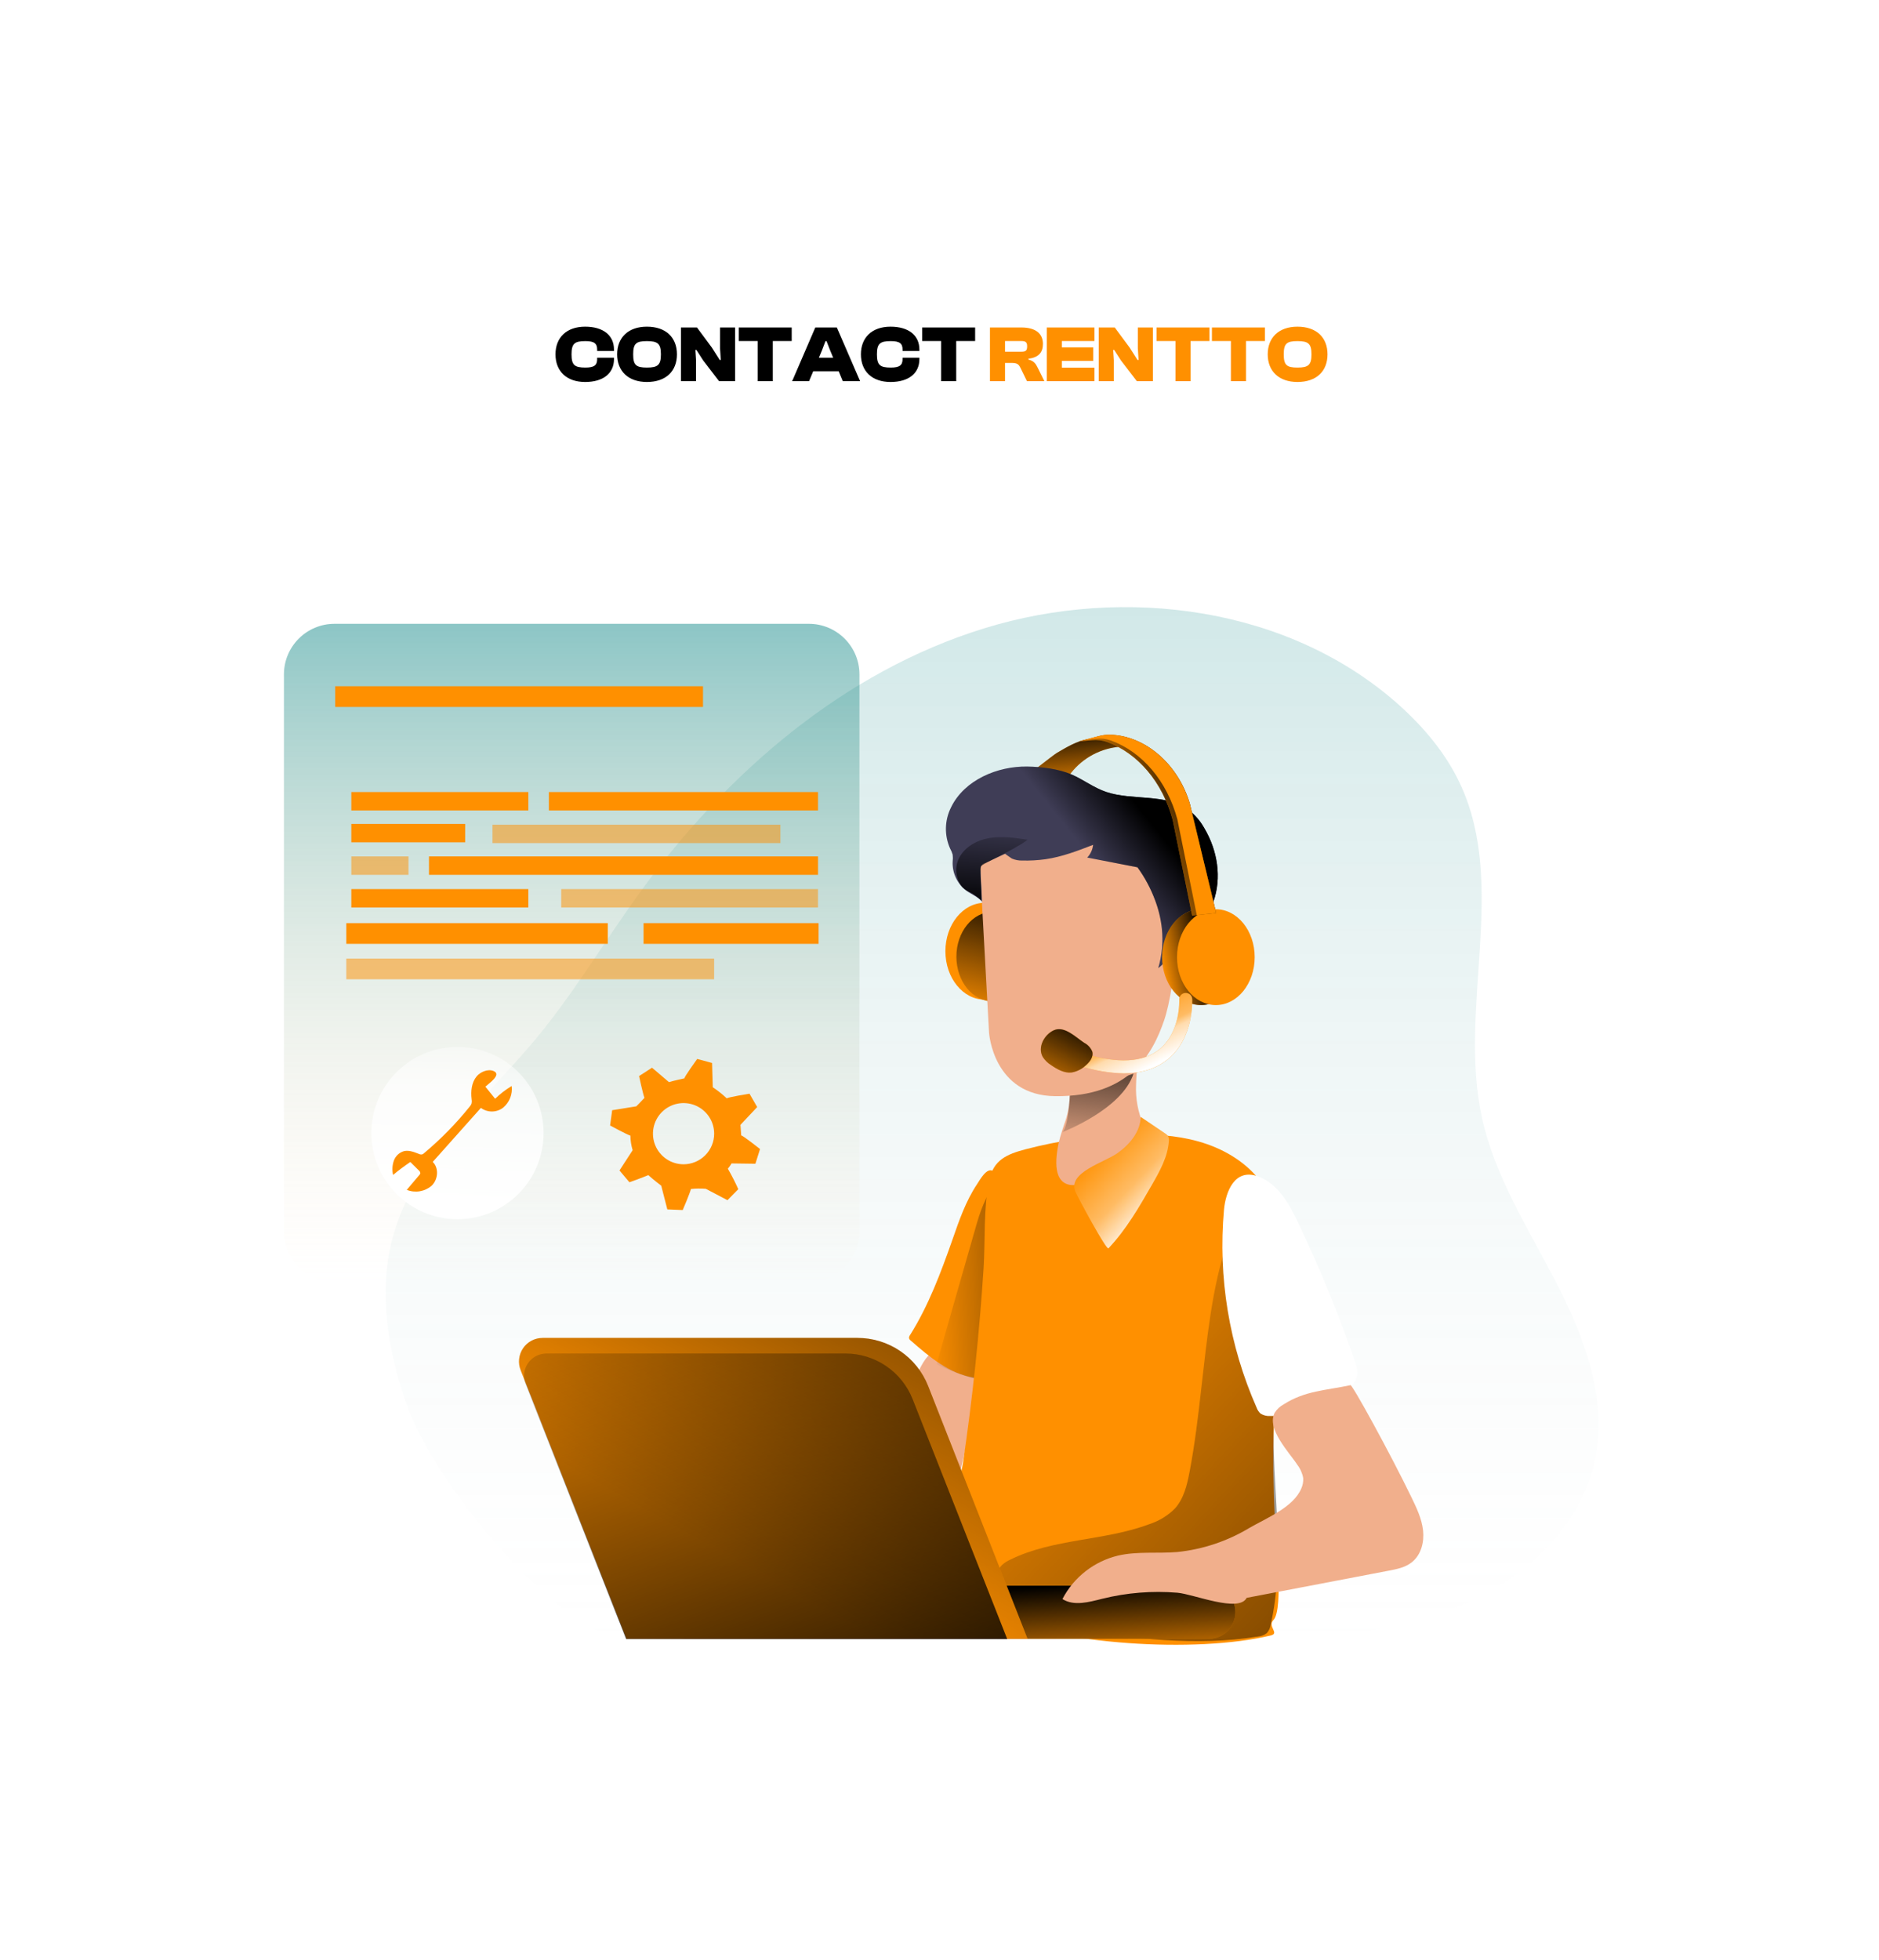 <svg width="469" height="489" viewBox="0 0 469 489" fill="none" xmlns="http://www.w3.org/2000/svg">
<g filter="url(#filter0_d_202_3060)">
<rect x="44" y="7" width="381" height="400.65" rx="10" fill="white"/>
<path d="M146.052 58.2C150.552 58.2 153.252 56.06 153.252 52.48V52.14H149.052V52.48C149.052 54 148.332 54.6 146.112 54.6C143.392 54.6 142.652 53.96 142.652 51.3C142.652 48.64 143.392 48 146.112 48C148.332 48 149.052 48.6 149.052 50.12V50.46H153.252V50.12C153.252 46.54 150.552 44.4 146.052 44.4C141.392 44.4 138.652 47.12 138.652 51.3C138.652 55.48 141.392 58.2 146.052 58.2ZM161.463 58.2C166.243 58.2 168.963 55.48 168.963 51.3C168.963 47.12 166.243 44.4 161.463 44.4C156.803 44.4 154.043 47.12 154.043 51.3C154.043 55.48 156.803 58.2 161.463 58.2ZM161.463 54.6C158.743 54.6 158.043 53.96 158.043 51.3C158.043 48.64 158.743 48 161.463 48C164.183 48 164.963 48.64 164.963 51.3C164.963 53.96 164.183 54.6 161.463 54.6ZM173.725 58V52.76L173.565 50.2H173.825L175.525 52.84L179.485 58H183.485V44.6H179.725V49.78L179.905 52.7H179.645L177.685 49.62L173.965 44.6H169.965V58H173.725ZM192.892 58V47.98H197.612V44.6H184.392V47.98H189.132V58H192.892ZM201.94 58L202.98 55.52H209.34L210.36 58H214.68L208.88 44.6H203.5L197.72 58H201.94ZM205.18 50.26L206.04 48H206.3L207.18 50.26L207.96 52.14H204.4L205.18 50.26ZM222.282 58.2C226.782 58.2 229.482 56.06 229.482 52.48V52.14H225.282V52.48C225.282 54 224.562 54.6 222.342 54.6C219.622 54.6 218.882 53.96 218.882 51.3C218.882 48.64 219.622 48 222.342 48C224.562 48 225.282 48.6 225.282 50.12V50.46H229.482V50.12C229.482 46.54 226.782 44.4 222.282 44.4C217.622 44.4 214.882 47.12 214.882 51.3C214.882 55.48 217.622 58.2 222.282 58.2ZM238.673 58V47.98H243.393V44.6H230.173V47.98H234.913V58H238.673Z" fill="black"/>
<path d="M250.854 58V53.44H252.394C253.854 53.44 254.254 53.72 254.734 54.72L256.334 58H260.674L259.014 54.64C258.514 53.62 258.074 52.96 256.694 52.6V52.4C259.254 52.08 260.314 50.82 260.314 48.7C260.314 46.08 258.454 44.6 254.914 44.6H247.094V58H250.854ZM250.854 47.98H254.874C255.974 47.98 256.374 48.24 256.374 49.3C256.374 50.44 255.974 50.64 254.874 50.64H250.854V47.98ZM273.174 58V54.62H265.034V52.94H272.874V49.58H265.034V47.98H273.174V44.6H261.274V58H273.174ZM278.003 58V52.76L277.843 50.2H278.103L279.803 52.84L283.763 58H287.763V44.6H284.003V49.78L284.183 52.7H283.923L281.963 49.62L278.243 44.6H274.243V58H278.003ZM297.169 58V47.98H301.889V44.6H288.669V47.98H293.409V58H297.169ZM310.997 58V47.98H315.717V44.6H302.497V47.98H307.237V58H310.997ZM323.845 58.2C328.625 58.2 331.345 55.48 331.345 51.3C331.345 47.12 328.625 44.4 323.845 44.4C319.185 44.4 316.425 47.12 316.425 51.3C316.425 55.48 319.185 58.2 323.845 58.2ZM323.845 54.6C321.125 54.6 320.425 53.96 320.425 51.3C320.425 48.64 321.125 48 323.845 48C326.565 48 327.345 48.64 327.345 51.3C327.345 53.96 326.565 54.6 323.845 54.6Z" fill="#FF9000"/>
<path opacity="0.18" d="M362.39 364.457C379.483 357.997 394.937 344.183 398.288 326.21C401.049 311.386 395.357 296.335 388.437 282.924C381.518 269.513 373.137 256.554 369.907 241.827C363.892 214.44 376.302 184.057 364.514 158.615C360.969 150.977 355.43 144.389 349.173 138.777C321.81 114.329 280.721 108.855 245.671 119.666C210.621 130.477 181.361 155.717 159.835 185.413C150.953 197.654 143.235 210.726 133.554 222.328C120.651 237.782 103.906 251.346 98.302 270.652C94.225 284.604 96.687 299.718 101.532 313.444C108.984 334.486 141.095 371.909 156.379 371.836C190.444 371.667 255.804 373.338 287.382 372.127C311.039 371.199 337.627 373.806 362.39 364.457Z" fill="url(#paint0_linear_202_3060)"/>
<path d="M216.375 336.109C215.568 338.41 214.857 341.05 216.028 343.19C216.811 344.383 217.865 345.373 219.104 346.08L230.246 353.654C232.386 355.107 234.655 356.601 237.222 356.795C239.79 356.988 242.705 355.349 242.923 352.757C243.181 349.794 240.072 347.768 238.619 345.168C236.714 341.761 237.763 337.538 238.756 333.759C241.26 324.249 243.09 314.573 244.231 304.805C241.946 303.869 235.293 299.678 232.927 300.373C230.262 301.18 227.856 308.632 226.669 311.063C222.658 319.161 219.218 327.53 216.375 336.109Z" fill="#F1AF8C"/>
<path d="M237.734 272.202C234.844 280.414 231.776 288.649 227.141 296.029C226.973 296.243 226.885 296.508 226.891 296.78C226.965 297.036 227.124 297.258 227.343 297.41C232.002 301.487 237.032 305.742 243.16 306.622C243.56 306.715 243.978 306.678 244.355 306.517C244.709 306.267 244.97 305.906 245.098 305.492C249.006 296.441 250.387 286.526 250.257 276.724C250.173 271.828 249.784 266.942 249.095 262.094C248.933 260.915 248.844 255.683 247.819 255.069C246.261 254.149 244.549 257.362 243.871 258.371C241.061 262.578 239.398 267.422 237.734 272.202Z" fill="#FF9000"/>
<path d="M250.41 256.554C250.41 256.554 246.769 257.918 243.806 268.172C240.842 278.426 233.77 303.279 233.77 303.279C233.77 303.279 244.71 308.745 247.447 306.694C250.184 304.643 250.41 256.554 250.41 256.554Z" fill="url(#paint1_linear_202_3060)"/>
<path d="M281.439 245.993C287.398 245.807 293.429 246.098 299.162 247.713C304.894 249.328 310.344 252.38 314.107 257.006C318.273 262.125 320.098 268.819 320.518 275.399C320.938 281.979 320.066 288.576 319.404 295.148C317.852 310.532 317.442 326.009 318.176 341.453C318.354 345.151 320.469 364.456 317.87 367.097C316.255 368.76 319.484 370.423 317.183 370.972C298.371 375.494 264.572 373.273 246.761 365.732C242.231 363.811 237.686 361.138 235.457 356.762C233.035 352.022 239.575 333.234 240.358 327.961C242.732 311.872 244.444 295.697 245.493 279.436C245.953 272.242 245.421 264.491 246.898 257.426C247.972 252.299 251.274 250.902 256.038 249.643C264.342 247.482 272.862 246.258 281.439 245.993Z" fill="#FF9000"/>
<path d="M296.916 330.165C296.295 333.435 295.479 336.851 293.243 339.321C291.473 341.09 289.309 342.412 286.929 343.181C275.706 347.411 262.908 346.749 252.153 352.062C251.395 352.395 250.696 352.85 250.086 353.411C248.011 355.461 248.593 359.062 250.24 361.485C253.897 366.838 261.011 368.34 267.43 369.333C282.819 371.755 298.531 373.733 313.912 371.254C314.749 371.194 315.55 370.888 316.213 370.374C316.744 369.758 317.084 369 317.19 368.194C320.678 352.708 317.933 336.584 317.869 320.71C317.869 311.554 318.676 302.39 318.054 293.258C317.741 287.576 316.56 281.975 314.55 276.65C313.121 273.033 308.939 265.047 306.428 272.46C302.439 284.24 301.292 296.94 299.855 309.221C299.072 316.221 298.232 323.229 296.916 330.165Z" fill="url(#paint2_linear_202_3060)"/>
<path d="M301.724 358.554H171.23C167.569 358.554 164.602 361.522 164.602 365.183C164.602 368.844 167.569 371.812 171.23 371.812H301.724C305.385 371.812 308.353 368.844 308.353 365.183C308.353 361.522 305.385 358.554 301.724 358.554Z" fill="#FF9000"/>
<path d="M301.724 358.554H171.23C167.569 358.554 164.602 361.522 164.602 365.183C164.602 368.844 167.569 371.812 171.23 371.812H301.724C305.385 371.812 308.353 368.844 308.353 365.183C308.353 361.522 305.385 358.554 301.724 358.554Z" fill="url(#paint3_linear_202_3060)"/>
<path d="M267.051 258.54C264.379 258.113 262.877 255.424 264.072 248.948C264.201 248.23 264.371 247.535 264.564 246.841C264.564 246.712 264.637 246.583 264.669 246.454C264.96 245.452 265.291 244.451 265.614 243.458C266.513 241.075 266.988 238.553 267.019 236.006C266.946 234.149 266.801 232.219 267.487 230.507C268.146 229.054 269.18 227.803 270.483 226.882C273.365 224.661 281.786 220.487 283.401 226.002C284.12 228.359 283.595 231.105 283.563 233.519C283.401 236.978 284.036 240.428 285.42 243.603C287.18 247.14 273.615 259.59 267.051 258.54Z" fill="#F1AF8C"/>
<path d="M265.156 245.388C265.156 245.388 280.045 239.736 282.919 230.798L267.054 235.99C267.054 235.99 266.674 244.169 265.156 245.388Z" fill="url(#paint4_linear_202_3060)"/>
<path d="M305.512 264.717C303.992 281.61 306.793 298.611 313.65 314.123C313.853 314.695 314.194 315.208 314.644 315.617C315.368 316.067 316.216 316.276 317.066 316.214C323.708 316.357 330.206 314.271 335.523 310.288C337.138 309.068 338.656 307.51 338.793 305.613C338.797 304.596 338.596 303.588 338.204 302.65C334.082 290.671 329.27 278.941 323.792 267.519C321.757 263.288 319.028 258.331 314.103 256.466C308.176 254.229 305.924 260.293 305.512 264.717Z" fill="white"/>
<path d="M276.671 274.374C281.088 269.715 284.326 264.088 287.523 258.524C289.469 255.133 291.463 251.589 291.738 247.681C291.807 247.237 291.736 246.783 291.536 246.381C291.341 246.101 291.088 245.866 290.793 245.695L284.729 241.585C284.624 245.307 281.952 248.504 278.9 250.644C275.67 252.937 266.425 255.448 268.404 260.204C268.896 261.407 276.155 274.915 276.671 274.374Z" fill="#FF9000"/>
<path d="M276.671 274.374C281.088 269.715 284.326 264.088 287.523 258.524C289.469 255.133 291.463 251.589 291.738 247.681C291.807 247.237 291.736 246.783 291.536 246.381C291.341 246.101 291.088 245.866 290.793 245.695L284.729 241.585C284.624 245.307 281.952 248.504 278.9 250.644C275.67 252.937 266.425 255.448 268.404 260.204C268.896 261.407 276.155 274.915 276.671 274.374Z" fill="url(#paint5_linear_202_3060)"/>
<path d="M311.166 361.59L346.53 354.832C348.621 354.428 350.801 354.024 352.457 352.652C354.725 350.827 355.525 347.63 355.194 344.731C354.863 341.833 353.579 339.144 352.303 336.512C347.281 326.112 337.092 307.445 337.027 308.535C330.842 309.843 325.723 309.908 320.41 313.307C319.496 313.8 318.723 314.52 318.166 315.398C316.042 319.435 321.848 325.329 323.818 328.397C324.573 329.378 325.077 330.528 325.287 331.748C325.33 332.61 325.169 333.47 324.819 334.259C322.905 338.958 316.091 341.695 311.9 344.109C306.422 347.422 300.279 349.484 293.911 350.149C288.97 350.569 283.924 349.931 279.095 351.037C276.134 351.743 273.359 353.077 270.959 354.949C268.558 356.821 266.589 359.188 265.184 361.889C268.058 363.713 271.796 362.656 275.107 361.824C281.24 360.303 287.581 359.793 293.879 360.314C297.964 360.661 309.228 365.393 311.166 361.59Z" fill="#F1AF8C"/>
<path d="M256.49 371.82H156.371L129.961 304.805C129.603 303.911 129.47 302.943 129.573 301.985C129.676 301.028 130.013 300.11 130.553 299.313C131.094 298.516 131.821 297.864 132.672 297.414C133.524 296.963 134.472 296.729 135.435 296.73H214.029C217.835 296.728 221.553 297.873 224.7 300.014C227.847 302.156 230.276 305.195 231.67 308.737L256.49 371.82Z" fill="#FF9000"/>
<path d="M256.49 371.82H156.371L129.961 304.805C129.603 303.911 129.47 302.943 129.573 301.985C129.676 301.028 130.013 300.11 130.553 299.313C131.094 298.516 131.821 297.864 132.672 297.414C133.524 296.963 134.472 296.729 135.435 296.73H214.029C217.835 296.728 221.553 297.873 224.7 300.014C227.847 302.156 230.276 305.195 231.67 308.737L256.49 371.82Z" fill="url(#paint6_linear_202_3060)"/>
<path d="M251.41 371.893H156.281L131.186 308.26C130.852 307.412 130.73 306.496 130.831 305.59C130.932 304.684 131.253 303.817 131.765 303.063C132.278 302.31 132.967 301.692 133.772 301.266C134.577 300.839 135.475 300.615 136.386 300.614H211.039C214.655 300.617 218.186 301.706 221.175 303.74C224.164 305.775 226.472 308.66 227.801 312.023L251.41 371.893Z" fill="url(#paint7_linear_202_3060)"/>
<path d="M263.819 150.742C266.241 149.321 268.664 147.876 271.401 147.343C274.138 146.81 277.86 147.133 279.709 149.2C277.311 149.369 274.975 150.035 272.85 151.157C270.724 152.279 268.856 153.832 267.364 155.716C267.225 155.961 267.005 156.149 266.742 156.249C266.517 156.273 266.29 156.231 266.088 156.128C264.974 155.708 256.625 157.613 256.141 156.604C256.165 156.604 262.794 151.364 263.819 150.742Z" fill="#FF9000"/>
<path d="M263.819 150.742C266.241 149.321 268.664 147.876 271.401 147.343C274.138 146.81 277.86 147.133 279.709 149.2C277.311 149.369 274.975 150.035 272.85 151.157C270.724 152.279 268.856 153.832 267.364 155.716C267.225 155.961 267.005 156.149 266.742 156.249C266.517 156.273 266.29 156.231 266.088 156.128C264.974 155.708 256.625 157.613 256.141 156.604C256.165 156.604 262.794 151.364 263.819 150.742Z" fill="url(#paint8_linear_202_3060)"/>
<path d="M245.775 212.315C251.188 212.315 255.577 206.908 255.577 200.237C255.577 193.566 251.188 188.158 245.775 188.158C240.361 188.158 235.973 193.566 235.973 200.237C235.973 206.908 240.361 212.315 245.775 212.315Z" fill="#FF9000"/>
<path d="M247.782 212.768C252.79 212.768 256.849 207.765 256.849 201.594C256.849 195.422 252.79 190.419 247.782 190.419C242.774 190.419 238.715 195.422 238.715 201.594C238.715 207.765 242.774 212.768 247.782 212.768Z" fill="#FF9000"/>
<path d="M247.782 212.768C252.79 212.768 256.849 207.765 256.849 201.594C256.849 195.422 252.79 190.419 247.782 190.419C242.774 190.419 238.715 195.422 238.715 201.594C238.715 207.765 242.774 212.768 247.782 212.768Z" fill="url(#paint9_linear_202_3060)"/>
<path d="M244.598 179.083L246.866 220.592C246.866 220.592 247.876 236.256 263.402 236.409C282.053 236.595 287.73 225.751 290.564 217.5C293.398 209.248 295.957 185.009 290.564 178.308C285.17 171.606 254.819 155.111 244.598 179.083Z" fill="#F1AF8C"/>
<path d="M256.386 154.158C249.071 154.029 240.714 157.444 237.379 164.347C236.579 165.936 236.144 167.683 236.104 169.461C236.065 171.239 236.424 173.004 237.153 174.626C237.421 175.103 237.633 175.609 237.783 176.136C237.856 176.717 237.856 177.306 237.783 177.888C237.719 179.29 238.002 180.687 238.606 181.954C239.21 183.221 240.117 184.321 241.247 185.154C242.531 186.083 244.089 186.664 245.114 187.867L244.719 180.14C244.627 179.723 244.705 179.286 244.935 178.926C245.165 178.566 245.529 178.311 245.946 178.219L250.863 175.926C250.863 175.926 252.381 177.032 252.567 177.121C253.383 177.468 254.264 177.636 255.15 177.613C257.078 177.659 259.005 177.551 260.915 177.29C265.041 176.701 268.989 175.191 272.841 173.689C272.716 174.883 272.2 176.002 271.371 176.87L283.91 179.293C285.747 181.818 287.228 184.583 288.311 187.512C289.178 189.801 289.748 192.191 290.006 194.625C290.342 197.934 290.032 201.277 289.094 204.468C289.947 203.817 290.693 203.038 291.306 202.158C292.44 202.946 293.695 203.543 295.02 203.927C295.296 204.029 295.595 204.054 295.884 203.999C296.498 203.83 296.627 203.103 296.692 202.522C297.192 197.314 301.068 192.914 302.844 187.94C305 181.917 303.91 175.142 300.616 169.563C299.64 167.795 298.313 166.246 296.716 165.009C290.943 160.779 282.74 162.716 276.151 160.504C273.018 159.454 270.499 157.46 267.504 156.144C264.177 154.731 260.011 154.222 256.386 154.158Z" fill="#3F3D56"/>
<path d="M256.386 154.158C249.071 154.029 240.714 157.444 237.379 164.347C236.579 165.936 236.144 167.683 236.104 169.461C236.065 171.239 236.424 173.004 237.153 174.626C237.421 175.103 237.633 175.609 237.783 176.136C237.856 176.717 237.856 177.306 237.783 177.888C237.719 179.29 238.002 180.687 238.606 181.954C239.21 183.221 240.117 184.321 241.247 185.154C242.531 186.083 244.089 186.664 245.114 187.867L244.719 180.14C244.627 179.723 244.705 179.286 244.935 178.926C245.165 178.566 245.529 178.311 245.946 178.219L250.863 175.926C250.863 175.926 252.381 177.032 252.567 177.121C253.383 177.468 254.264 177.636 255.15 177.613C257.078 177.659 259.005 177.551 260.915 177.29C265.041 176.701 268.989 175.191 272.841 173.689C272.716 174.883 272.2 176.002 271.371 176.87L283.91 179.293C285.747 181.818 287.228 184.583 288.311 187.512C289.178 189.801 289.748 192.191 290.006 194.625C290.342 197.934 290.032 201.277 289.094 204.468C289.947 203.817 290.693 203.038 291.306 202.158C292.44 202.946 293.695 203.543 295.02 203.927C295.296 204.029 295.595 204.054 295.884 203.999C296.498 203.83 296.627 203.103 296.692 202.522C297.192 197.314 301.068 192.914 302.844 187.94C305 181.917 303.91 175.142 300.616 169.563C299.64 167.795 298.313 166.246 296.716 165.009C290.943 160.779 282.74 162.716 276.151 160.504C273.018 159.454 270.499 157.46 267.504 156.144C264.177 154.731 260.011 154.222 256.386 154.158Z" fill="url(#paint10_linear_202_3060)"/>
<path d="M299.759 213.681C305.115 213.681 309.457 208.327 309.457 201.723C309.457 195.119 305.115 189.766 299.759 189.766C294.404 189.766 290.062 195.119 290.062 201.723C290.062 208.327 294.404 213.681 299.759 213.681Z" fill="#FF9000"/>
<path d="M299.759 213.681C305.115 213.681 309.457 208.327 309.457 201.723C309.457 195.119 305.115 189.766 299.759 189.766C294.404 189.766 290.062 195.119 290.062 201.723C290.062 208.327 294.404 213.681 299.759 213.681Z" fill="url(#paint11_linear_202_3060)"/>
<path d="M303.474 213.681C308.83 213.681 313.171 208.327 313.171 201.723C313.171 195.119 308.83 189.766 303.474 189.766C298.119 189.766 293.777 195.119 293.777 201.723C293.777 208.327 298.119 213.681 303.474 213.681Z" fill="#FF9000"/>
<path d="M303.556 190.717L298.712 191.234L297.557 191.355L292.713 167.512C290.193 158.082 284.033 150.831 276.306 148.022C275.11 147.604 273.837 147.453 272.576 147.577L269.273 147.876L270.888 147.448L274.118 146.592C275.127 146.314 276.172 146.186 277.218 146.213C285.842 146.528 294.021 153.48 296.984 163.443L303.556 190.717Z" fill="#FF9000"/>
<path d="M303.556 190.717L298.712 191.234L297.557 191.355L292.713 167.512C290.193 158.082 284.033 150.831 276.306 148.022C275.11 147.604 273.837 147.453 272.576 147.577L269.273 147.876L270.888 147.448L274.118 146.592C275.127 146.314 276.172 146.186 277.218 146.213C285.842 146.528 294.021 153.48 296.984 163.443L303.556 190.717Z" fill="url(#paint12_linear_202_3060)"/>
<path d="M303.555 190.717L298.71 191.234L293.866 167.335C291.306 157.807 285.089 150.5 277.289 147.666C276.083 147.234 274.794 147.079 273.519 147.214L270.887 147.448L274.116 146.592C275.126 146.314 276.17 146.186 277.217 146.213C285.84 146.528 294.019 153.48 296.982 163.443L303.555 190.717Z" fill="#FF9000"/>
<path opacity="0.45" d="M201.89 118.543H83.499C76.525 118.543 70.871 124.197 70.871 131.171V270.191C70.871 277.166 76.525 282.819 83.499 282.819H201.89C208.864 282.819 214.518 277.166 214.518 270.191V131.171C214.518 124.197 208.864 118.543 201.89 118.543Z" fill="url(#paint13_linear_202_3060)"/>
<path d="M114.185 267.107C126.055 267.107 135.678 257.484 135.678 245.613C135.678 233.743 126.055 224.12 114.185 224.12C102.314 224.12 92.691 233.743 92.691 245.613C92.691 257.484 102.314 267.107 114.185 267.107Z" fill="url(#paint14_linear_202_3060)"/>
<path d="M83.66 134.118H175.471V139.286H83.66V134.118Z" fill="#FF9000"/>
<path opacity="0.51" d="M86.438 202.07H178.248V207.237H86.438V202.07Z" fill="#FF9000"/>
<path d="M86.438 193.229H151.701V198.396H86.438V193.229Z" fill="#FF9000"/>
<path d="M160.633 193.229H204.322V198.396H160.633V193.229Z" fill="#FF9000"/>
<path d="M137 160.52H204.177V165.114H137V160.52Z" fill="#FF9000"/>
<path opacity="0.51" d="M122.922 168.667H194.79V173.262H122.922V168.667Z" fill="#FF9000"/>
<path d="M87.695 160.52H131.877V165.114H87.695V160.52Z" fill="#FF9000"/>
<path d="M107.074 176.581H204.182V181.175H107.074V176.581Z" fill="#FF9000"/>
<path opacity="0.51" d="M87.695 176.581H101.954V181.175H87.695V176.581Z" fill="#FF9000"/>
<path opacity="0.51" d="M140.082 184.735H204.174V189.329H140.082V184.735Z" fill="#FF9000"/>
<path d="M87.695 184.735H131.877V189.329H87.695V184.735Z" fill="#FF9000"/>
<path d="M87.695 168.473H116.108V173.067H87.695V168.473Z" fill="#FF9000"/>
<path d="M118.953 231.484C117.693 233.026 117.483 235.182 117.717 237.136C117.79 237.49 117.79 237.855 117.717 238.21C117.61 238.508 117.446 238.782 117.233 239.017C113.812 243.27 109.979 247.175 105.792 250.676C105.674 250.79 105.534 250.878 105.38 250.934C105.106 250.991 104.821 250.951 104.573 250.821C103.362 250.345 102.062 249.828 100.794 250.135C100.22 250.307 99.694 250.612 99.26 251.026C98.827 251.44 98.497 251.951 98.299 252.517C97.907 253.658 97.843 254.886 98.114 256.061C99.491 254.915 100.926 253.838 102.417 252.832L104.54 254.939C104.651 255.023 104.741 255.13 104.805 255.253C104.869 255.376 104.906 255.511 104.912 255.65C104.871 255.815 104.784 255.966 104.662 256.086L101.529 259.784C102.559 260.196 103.683 260.318 104.778 260.136C105.873 259.953 106.897 259.474 107.738 258.75C109.353 257.216 109.595 254.35 108.012 252.808L120.035 239.332C120.845 239.931 121.83 240.248 122.838 240.233C123.846 240.219 124.821 239.874 125.614 239.251C126.384 238.6 126.979 237.768 127.345 236.829C127.712 235.89 127.838 234.874 127.713 233.874C126.217 234.771 124.829 235.838 123.579 237.055L121.157 234.035C122.013 233.228 125.331 230.999 123.175 230.127C121.754 229.554 119.873 230.362 118.953 231.484Z" fill="#FF9000"/>
<path d="M188.55 253.268L189.705 249.594C189.705 249.594 185.143 245.993 185.006 246.219L184.82 243.563L188.994 239.122L187.073 235.787C187.073 235.787 181.421 236.708 181.421 236.966C180.33 235.941 179.155 235.009 177.908 234.181L177.731 228.125L174.017 227.116C174.017 227.116 170.618 231.831 170.844 231.96C170.844 231.96 168.228 232.509 166.976 232.905L162.745 229.304L159.516 231.387C159.516 231.387 160.476 235.884 160.856 236.829C159.952 237.822 158.821 238.944 158.821 238.944L152.798 239.913L152.281 243.724C152.281 243.724 156.52 246.017 157.344 246.251C157.361 247.486 157.551 248.711 157.909 249.893L154.623 254.947L157.101 257.886C157.101 257.886 160.388 256.732 161.817 256.102C163.149 257.313 165.046 258.75 165.046 258.75L166.564 264.66L170.408 264.822C170.408 264.822 172.257 260.518 172.45 259.574C173.687 259.436 174.933 259.42 176.173 259.525L181.574 262.359L184.279 259.614C183.499 257.869 182.628 256.166 181.671 254.511C182.014 254.094 182.324 253.651 182.6 253.187L188.55 253.268ZM170.626 253.405C169.115 253.407 167.637 252.96 166.38 252.122C165.123 251.283 164.143 250.091 163.563 248.695C162.984 247.3 162.831 245.764 163.125 244.282C163.419 242.8 164.146 241.438 165.214 240.369C166.282 239.3 167.643 238.572 169.124 238.276C170.606 237.981 172.143 238.132 173.539 238.709C174.935 239.287 176.128 240.266 176.968 241.523C177.807 242.779 178.256 244.256 178.256 245.767C178.254 247.791 177.449 249.731 176.019 251.163C174.589 252.594 172.649 253.401 170.626 253.405Z" fill="#FF9000"/>
<path d="M239.381 176.993C240.811 174.167 243.911 172.488 247.036 171.979C250.16 171.47 253.358 171.939 256.482 172.415C253.455 174.837 245.001 178.446 244.84 179.092C244.726 180.236 244.712 181.386 244.799 182.532C244.912 184.195 244.969 185.939 244.961 187.602C244.181 186.839 243.307 186.177 242.361 185.632C241.547 185.319 240.806 184.844 240.181 184.236C239.364 183.234 238.854 182.017 238.712 180.732C238.571 179.447 238.803 178.149 239.381 176.993Z" fill="url(#paint15_linear_202_3060)"/>
<path d="M280.502 230.71C276.854 230.636 273.237 230.032 269.763 228.917C269.352 228.794 269.007 228.513 268.803 228.135C268.6 227.757 268.554 227.314 268.677 226.903C268.801 226.492 269.082 226.146 269.46 225.943C269.838 225.739 270.281 225.694 270.692 225.817C279.008 228.32 285.266 227.989 289.262 224.832C294.704 220.561 294.349 212.422 294.349 212.341C294.328 211.913 294.477 211.494 294.765 211.176C295.053 210.858 295.455 210.667 295.883 210.646C296.311 210.624 296.731 210.774 297.049 211.061C297.367 211.349 297.557 211.751 297.579 212.18C297.579 212.575 298.007 222.087 291.257 227.383C288.447 229.596 284.862 230.704 280.502 230.71Z" fill="#FF9000"/>
<path d="M280.502 230.71C276.854 230.636 273.237 230.032 269.763 228.917C269.352 228.794 269.007 228.513 268.803 228.135C268.6 227.757 268.554 227.314 268.677 226.903C268.801 226.492 269.082 226.146 269.46 225.943C269.838 225.739 270.281 225.694 270.692 225.817C279.008 228.32 285.266 227.989 289.262 224.832C294.704 220.561 294.349 212.422 294.349 212.341C294.328 211.913 294.477 211.494 294.765 211.176C295.053 210.858 295.455 210.667 295.883 210.646C296.311 210.624 296.731 210.774 297.049 211.061C297.367 211.349 297.557 211.751 297.579 212.18C297.579 212.575 298.007 222.087 291.257 227.383C288.447 229.596 284.862 230.704 280.502 230.71Z" fill="url(#paint16_linear_202_3060)"/>
<path d="M270.599 223.087C271.526 223.553 272.252 224.339 272.642 225.299C272.997 226.672 271.932 227.988 270.834 228.884C269.89 229.725 268.729 230.285 267.483 230.499C265.658 230.717 263.914 229.732 262.396 228.69C261.549 228.174 260.827 227.476 260.281 226.648C258.876 224.177 260.692 220.996 263.074 219.946C265.715 218.808 268.524 221.722 270.599 223.087Z" fill="#FF9000"/>
<path d="M270.599 223.087C271.526 223.553 272.252 224.339 272.642 225.299C272.997 226.672 271.932 227.988 270.834 228.884C269.89 229.725 268.729 230.285 267.483 230.499C265.658 230.717 263.914 229.732 262.396 228.69C261.549 228.174 260.827 227.476 260.281 226.648C258.876 224.177 260.692 220.996 263.074 219.946C265.715 218.808 268.524 221.722 270.599 223.087Z" fill="url(#paint17_linear_202_3060)"/>
</g>
<defs>
<filter id="filter0_d_202_3060" x="0.332" y="0.45" width="468.335" height="487.986" filterUnits="userSpaceOnUse" color-interpolation-filters="sRGB">
<feFlood flood-opacity="0" result="BackgroundImageFix"/>
<feColorMatrix in="SourceAlpha" type="matrix" values="0 0 0 0 0 0 0 0 0 0 0 0 0 0 0 0 0 0 127 0" result="hardAlpha"/>
<feOffset dy="37.117"/>
<feGaussianBlur stdDeviation="21.834"/>
<feComposite in2="hardAlpha" operator="out"/>
<feColorMatrix type="matrix" values="0 0 0 0 0.725 0 0 0 0 0.725 0 0 0 0 0.725 0 0 0 0.1 0"/>
<feBlend mode="normal" in2="BackgroundImageFix" result="effect1_dropShadow_202_3060"/>
<feBlend mode="normal" in="SourceGraphic" in2="effect1_dropShadow_202_3060" result="shape"/>
</filter>
<linearGradient id="paint0_linear_202_3060" x1="247.623" y1="114.377" x2="247.623" y2="372.571" gradientUnits="userSpaceOnUse">
<stop stop-color="#008080"/>
<stop offset="1" stop-color="#DEDEDE" stop-opacity="0"/>
</linearGradient>
<linearGradient id="paint1_linear_202_3060" x1="286.219" y1="280.179" x2="230.911" y2="282.609" gradientUnits="userSpaceOnUse">
<stop offset="0.01"/>
<stop offset="1" stop-opacity="0"/>
</linearGradient>
<linearGradient id="paint2_linear_202_3060" x1="424.221" y1="448.838" x2="244.612" y2="282.915" gradientUnits="userSpaceOnUse">
<stop offset="0.01"/>
<stop offset="1" stop-opacity="0"/>
</linearGradient>
<linearGradient id="paint3_linear_202_3060" x1="236.17" y1="360.008" x2="237.535" y2="383.027" gradientUnits="userSpaceOnUse">
<stop offset="0.01"/>
<stop offset="1" stop-opacity="0"/>
</linearGradient>
<linearGradient id="paint4_linear_202_3060" x1="276.928" y1="215.481" x2="272.213" y2="252.404" gradientUnits="userSpaceOnUse">
<stop offset="0.01"/>
<stop offset="1" stop-opacity="0"/>
</linearGradient>
<linearGradient id="paint5_linear_202_3060" x1="272.505" y1="249.417" x2="289.598" y2="265.597" gradientUnits="userSpaceOnUse">
<stop offset="0.02" stop-color="white" stop-opacity="0"/>
<stop offset="0.58" stop-color="white" stop-opacity="0.39"/>
<stop offset="1" stop-color="white"/>
</linearGradient>
<linearGradient id="paint6_linear_202_3060" x1="265.889" y1="207.681" x2="183.839" y2="352.644" gradientUnits="userSpaceOnUse">
<stop offset="0.01"/>
<stop offset="1" stop-opacity="0"/>
</linearGradient>
<linearGradient id="paint7_linear_202_3060" x1="213.994" y1="403.228" x2="163.854" y2="263.74" gradientUnits="userSpaceOnUse">
<stop offset="0.01"/>
<stop offset="0.09" stop-opacity="0.82"/>
<stop offset="1" stop-opacity="0"/>
</linearGradient>
<linearGradient id="paint8_linear_202_3060" x1="267.041" y1="143.371" x2="268.712" y2="160.843" gradientUnits="userSpaceOnUse">
<stop offset="0.01"/>
<stop offset="1" stop-opacity="0"/>
</linearGradient>
<linearGradient id="paint9_linear_202_3060" x1="252.215" y1="184.242" x2="243.777" y2="217.298" gradientUnits="userSpaceOnUse">
<stop offset="0.01"/>
<stop offset="1" stop-opacity="0"/>
</linearGradient>
<linearGradient id="paint10_linear_202_3060" x1="286.785" y1="167.157" x2="273.115" y2="178.098" gradientUnits="userSpaceOnUse">
<stop offset="0.01"/>
<stop offset="1" stop-opacity="0"/>
</linearGradient>
<linearGradient id="paint11_linear_202_3060" x1="301.455" y1="201.384" x2="289.869" y2="203.702" gradientUnits="userSpaceOnUse">
<stop offset="0.01"/>
<stop offset="1" stop-opacity="0"/>
</linearGradient>
<linearGradient id="paint12_linear_202_3060" x1="303.064" y1="162.095" x2="276.855" y2="173.495" gradientUnits="userSpaceOnUse">
<stop offset="0.01"/>
<stop offset="1" stop-opacity="0"/>
</linearGradient>
<linearGradient id="paint13_linear_202_3060" x1="142.694" y1="118.543" x2="142.694" y2="282.819" gradientUnits="userSpaceOnUse">
<stop stop-color="#008080"/>
<stop offset="1" stop-color="#FFD6A2" stop-opacity="0"/>
</linearGradient>
<linearGradient id="paint14_linear_202_3060" x1="118.036" y1="168.627" x2="113.216" y2="264.991" gradientUnits="userSpaceOnUse">
<stop offset="0.02" stop-color="white" stop-opacity="0"/>
<stop offset="0.58" stop-color="white" stop-opacity="0.39"/>
<stop offset="0.68" stop-color="white" stop-opacity="0.68"/>
<stop offset="1" stop-color="white"/>
</linearGradient>
<linearGradient id="paint15_linear_202_3060" x1="246.592" y1="190.218" x2="248.263" y2="166.359" gradientUnits="userSpaceOnUse">
<stop offset="0.01"/>
<stop offset="1" stop-opacity="0"/>
</linearGradient>
<linearGradient id="paint16_linear_202_3060" x1="279.186" y1="211.744" x2="287.502" y2="228.837" gradientUnits="userSpaceOnUse">
<stop offset="0.02" stop-color="white" stop-opacity="0"/>
<stop offset="0.58" stop-color="white" stop-opacity="0.39"/>
<stop offset="0.68" stop-color="white" stop-opacity="0.68"/>
<stop offset="1" stop-color="white"/>
</linearGradient>
<linearGradient id="paint17_linear_202_3060" x1="270.317" y1="216.886" x2="260.289" y2="237.096" gradientUnits="userSpaceOnUse">
<stop offset="0.01"/>
<stop offset="1" stop-opacity="0"/>
</linearGradient>
</defs>
</svg>
